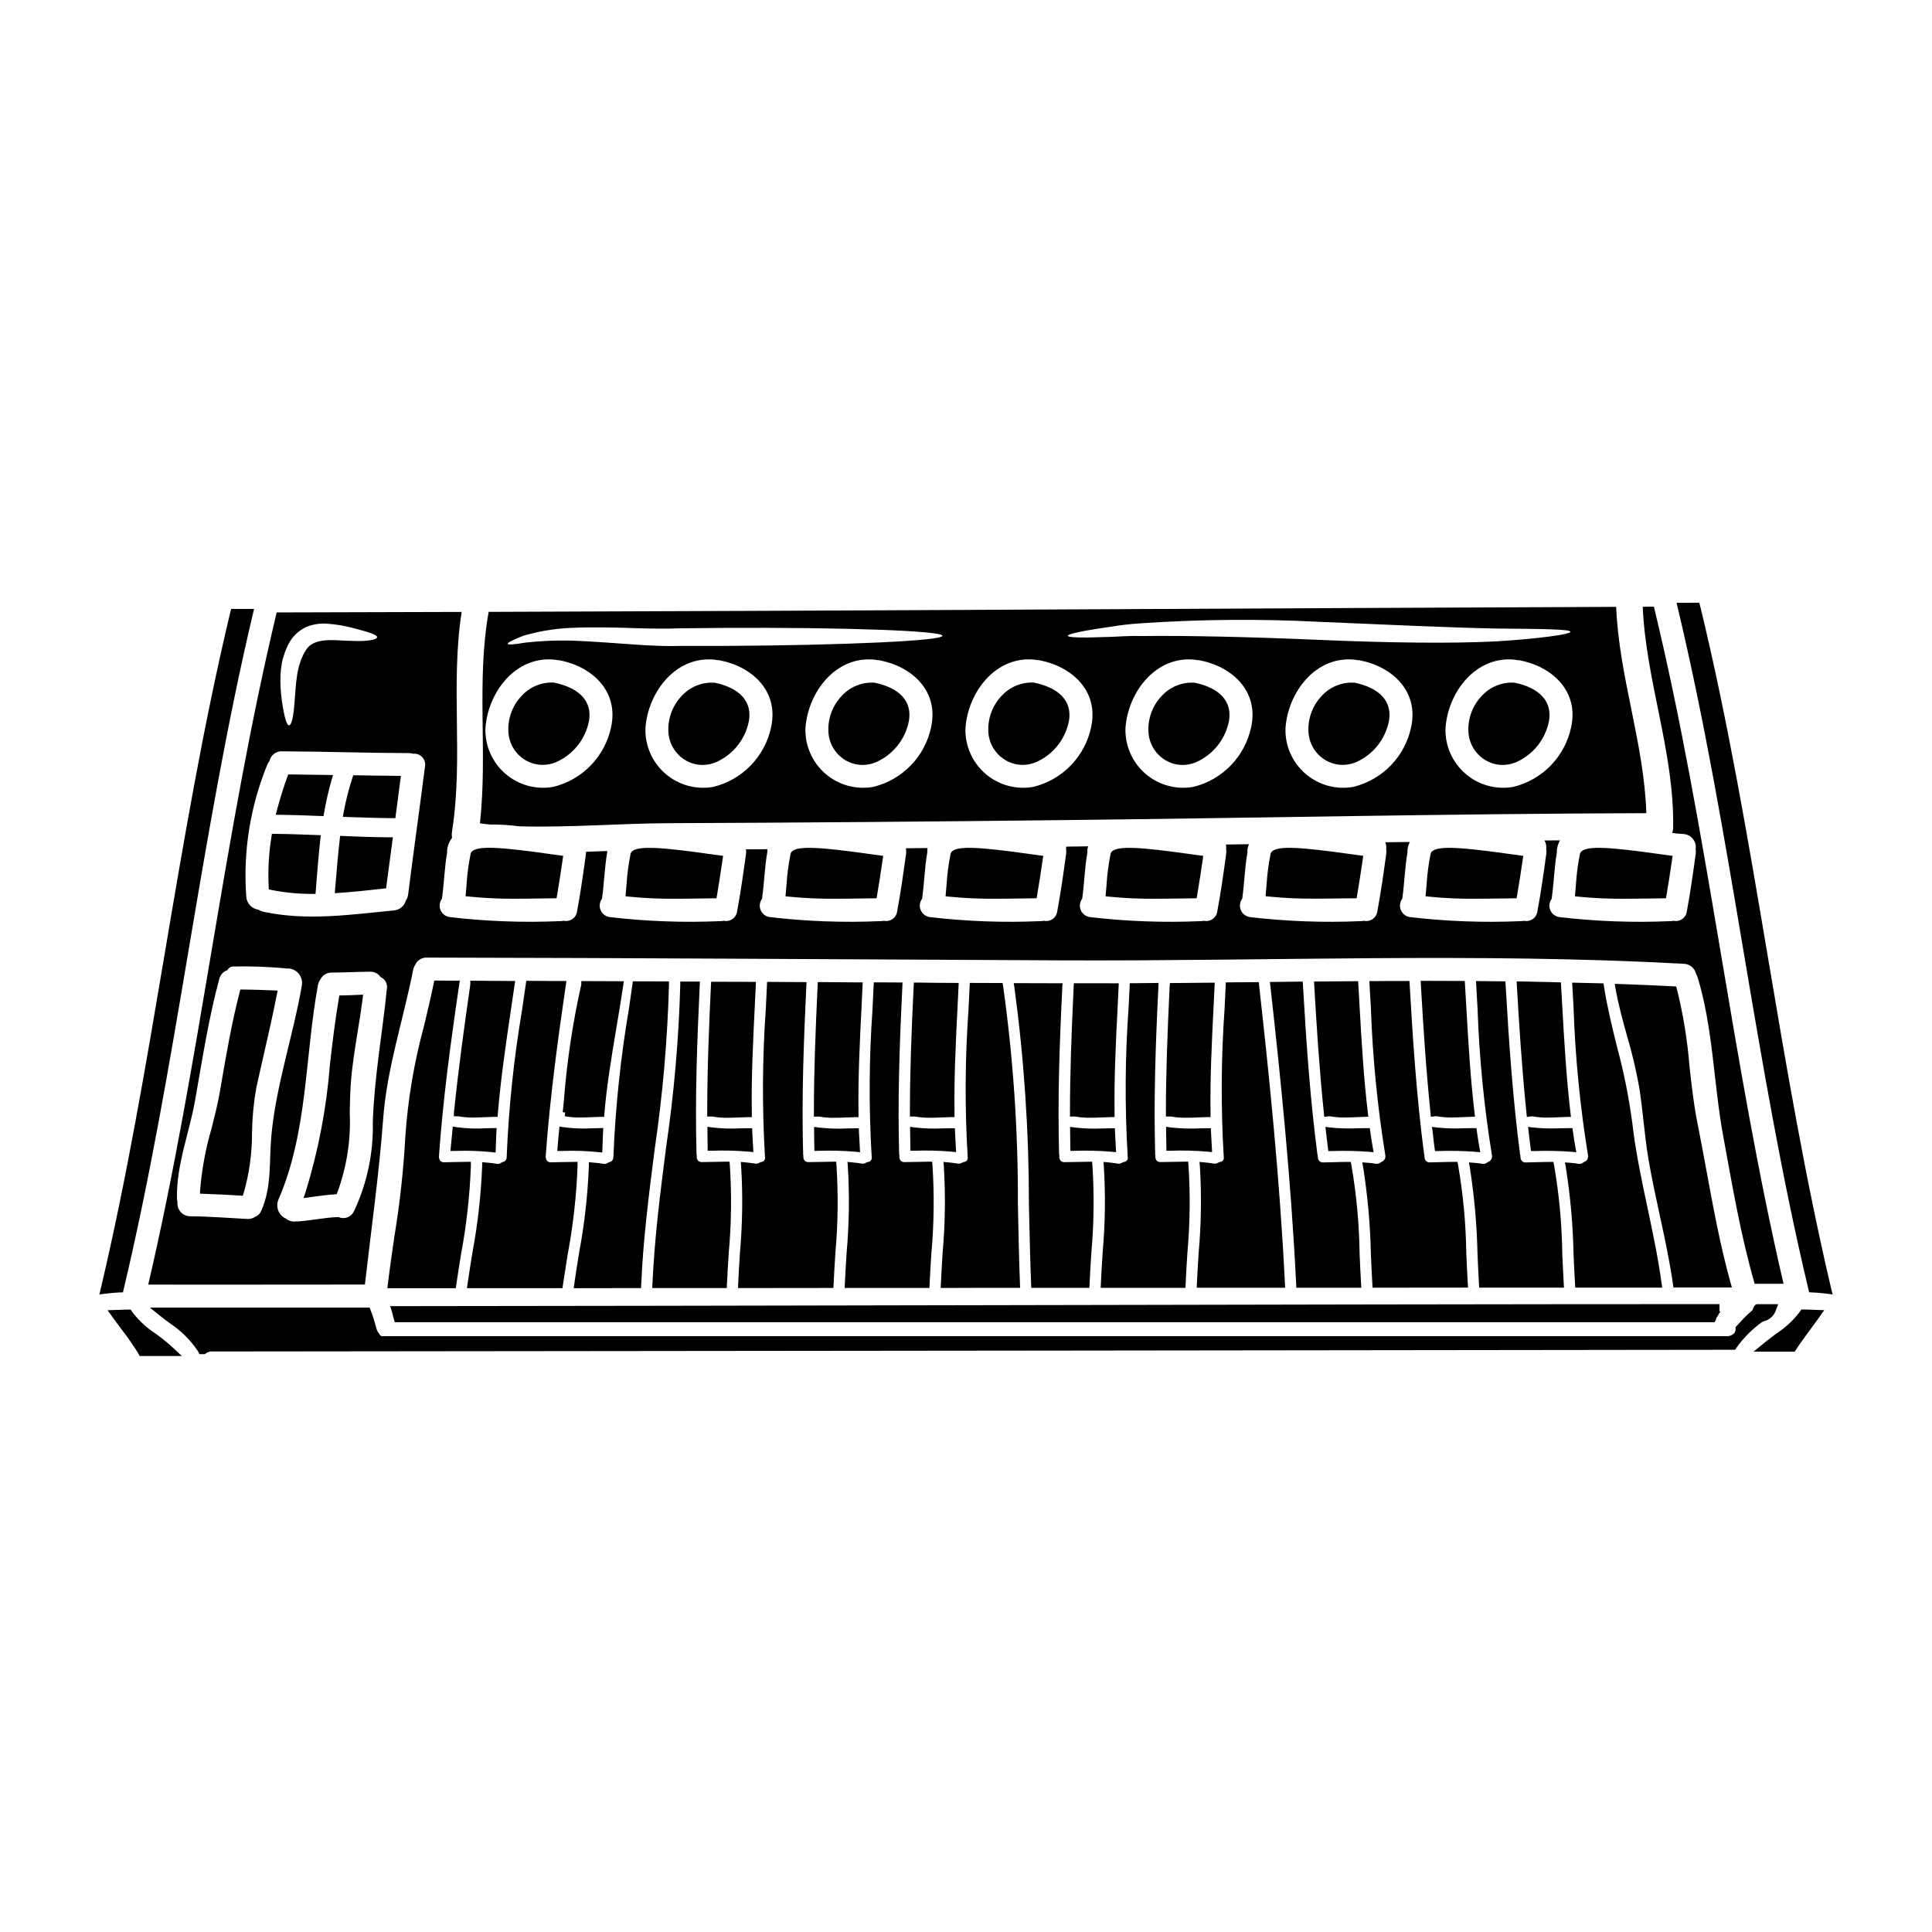 <?xml version="1.0" encoding="UTF-8"?>
<!-- Uploaded to: SVG Repo, www.svgrepo.com, Generator: SVG Repo Mixer Tools -->
<svg fill="#000000" width="800px" height="800px" version="1.1" viewBox="144 144 512 512" xmlns="http://www.w3.org/2000/svg">
 <g>
  <path d="m199.77 484.45c13.645 0 27.289-0.012 40.934-0.031 1.668-14.641 3.731-29.086 4.832-43.816 0.992-13.539 5.344-26.289 7.945-39.551l0.004 0.004c0.094-0.496 0.285-0.965 0.562-1.387 0.543-1.203 1.766-1.953 3.082-1.895 55.973 0.086 111.98 0.48 167.95 0.734 54.84 0.25 110.39-2.094 165.15 0.906 1.57 0.047 2.906 1.152 3.25 2.688 0.164 0.266 0.297 0.547 0.395 0.844 4.125 13.543 4.238 28.188 6.781 42.062 2.406 13.062 4.609 26.207 8.285 38.984 0.027 0.082 0.027 0.141 0.055 0.223h7.66c-13.777-59.195-20.043-120.2-34.316-179.28v0.008c0.004-0.062-0.008-0.121-0.027-0.176-0.988 0-1.969 0-2.969 0.031 0.848 19.785 8.395 38.617 8.059 58.57l-0.004 0.004c0 0.465-0.098 0.93-0.281 1.355 0.953 0.152 1.918 0.246 2.883 0.285 1.008 0.027 1.953 0.488 2.594 1.262 0.645 0.773 0.926 1.785 0.77 2.781 0.07 0.383 0.078 0.77 0.027 1.156-0.703 5.117-1.414 10.234-2.363 15.297-0.098 0.82-0.539 1.559-1.215 2.039-0.676 0.477-1.52 0.648-2.324 0.473-0.273 0.059-0.547 0.09-0.824 0.09-9.832 0.434-19.684 0.074-29.457-1.074-1.074-0.164-1.98-0.879-2.383-1.887-0.406-1.004-0.246-2.148 0.414-3.008v-0.168c0.562-4.016 0.648-8.086 1.355-12.098v-0.004c-0.039-0.359-0.02-0.719 0.059-1.074 0.137-0.734 0.395-1.438 0.762-2.09-1.359 0.027-2.715 0.027-4.102 0.027 0.391 0.707 0.547 1.52 0.453 2.32 0.07 0.383 0.078 0.77 0.027 1.156-0.703 5.117-1.414 10.234-2.363 15.297h0.004c-0.102 0.816-0.543 1.559-1.219 2.035-0.672 0.48-1.516 0.652-2.324 0.477-0.27 0.059-0.543 0.09-0.82 0.09-9.832 0.434-19.684 0.074-29.457-1.074-1.07-0.164-1.977-0.879-2.383-1.887-0.406-1.004-0.246-2.148 0.414-3.008v-0.168c0.562-4.016 0.648-8.086 1.355-12.098v-0.004c-0.035-0.359-0.016-0.719 0.059-1.074 0.105-0.578 0.297-1.141 0.562-1.668l-6.504 0.086h0.004c0.23 0.586 0.309 1.215 0.227 1.84 0.066 0.383 0.074 0.77 0.027 1.156-0.703 5.117-1.414 10.234-2.363 15.297h0.004c-0.102 0.816-0.547 1.559-1.219 2.035-0.672 0.48-1.516 0.652-2.324 0.477-0.27 0.059-0.543 0.09-0.82 0.09-9.832 0.434-19.684 0.074-29.457-1.074-1.07-0.164-1.977-0.883-2.379-1.887-0.406-1.004-0.25-2.148 0.41-3.008v-0.168c0.566-4.016 0.648-8.086 1.359-12.098v-0.004c-0.035-0.359-0.016-0.719 0.055-1.074 0.082-0.371 0.207-0.73 0.371-1.074l-6.137 0.086c0.09 0.41 0.109 0.828 0.059 1.246 0.066 0.383 0.074 0.77 0.027 1.156-0.707 5.117-1.414 10.234-2.363 15.297h0.004c-0.105 0.816-0.547 1.555-1.219 2.035-0.676 0.477-1.52 0.652-2.324 0.477-0.27 0.059-0.543 0.09-0.82 0.09-9.832 0.434-19.684 0.074-29.457-1.074-1.07-0.164-1.98-0.879-2.383-1.887-0.406-1.004-0.246-2.148 0.414-3.008v-0.168c0.566-4.016 0.648-8.086 1.359-12.098v-0.004c-0.035-0.359-0.02-0.719 0.055-1.074 0.039-0.172 0.098-0.344 0.168-0.508l-5.852 0.082c0.004 0.23-0.004 0.457-0.027 0.684 0.07 0.383 0.078 0.77 0.027 1.156-0.703 5.117-1.414 10.234-2.363 15.297-0.098 0.82-0.539 1.559-1.215 2.039-0.672 0.477-1.52 0.648-2.324 0.473-0.273 0.059-0.547 0.09-0.824 0.09-9.832 0.434-19.684 0.074-29.457-1.074-1.074-0.164-1.98-0.879-2.383-1.887-0.406-1.004-0.246-2.148 0.414-3.008v-0.168c0.562-4.016 0.648-8.086 1.355-12.098v-0.004c-0.039-0.359-0.016-0.719 0.059-1.074v-0.055c-1.895 0-3.789 0.027-5.684 0.055 0.004 0.086-0.004 0.172-0.027 0.258 0.066 0.383 0.074 0.77 0.027 1.156-0.703 5.117-1.414 10.234-2.363 15.297-0.102 0.816-0.543 1.559-1.215 2.035-0.676 0.48-1.52 0.652-2.328 0.477-0.266 0.059-0.543 0.09-0.816 0.09-9.832 0.434-19.684 0.074-29.457-1.074-1.07-0.164-1.977-0.883-2.383-1.887-0.402-1.004-0.246-2.148 0.414-3.008v-0.168c0.566-4.016 0.652-8.086 1.359-12.098 0-0.254 0-0.535 0.027-0.82-1.895 0.027-3.785 0.027-5.68 0.027 0.062 0.371 0.074 0.754 0.027 1.129-0.707 5.117-1.414 10.234-2.363 15.297-0.102 0.816-0.543 1.555-1.219 2.035-0.672 0.477-1.516 0.652-2.324 0.477-0.27 0.059-0.543 0.09-0.816 0.09-9.832 0.434-19.684 0.074-29.457-1.074-1.07-0.164-1.977-0.883-2.383-1.887-0.402-1.004-0.246-2.148 0.414-3.008v-0.168c0.566-4.016 0.648-8.086 1.359-12.098 0-0.113-0.027-0.223-0.027-0.34-1.84 0.055-3.703 0.141-5.57 0.195 0.004 0.16-0.004 0.32-0.027 0.48-0.707 5.117-1.418 10.234-2.363 15.297-0.102 0.82-0.543 1.559-1.215 2.039-0.676 0.477-1.52 0.648-2.328 0.473-0.27 0.059-0.547 0.09-0.82 0.09-9.832 0.434-19.684 0.074-29.453-1.074-1.074-0.164-1.98-0.879-2.387-1.887-0.402-1.004-0.246-2.148 0.418-3.008v-0.168c0.562-4.016 0.648-8.086 1.355-12.098l-0.004-0.004c-0.035-0.359-0.016-0.719 0.062-1.074 0.188-1.004 0.613-1.949 1.242-2.754-0.105-0.617-0.098-1.25 0.02-1.867 3-19.285-0.48-38.727 2.519-58.004-16.344 0.055-32.684 0.102-49.02 0.137-14.051 58.746-20.324 119.33-34.039 178.13zm43.027-43.125c0.203 8.176-1.512 16.289-5 23.684-0.711 1.543-2.527 2.223-4.074 1.527-3.938 0.086-7.773 1.102-11.703 1.18v0.004c-0.812 0.023-1.609-0.246-2.234-0.766-1.926-0.852-2.816-3.086-2.008-5.031 7.805-17.926 6.988-37.938 10.488-56.879 0.09-0.52 0.305-1.016 0.621-1.438 0.551-1.168 1.738-1.898 3.027-1.867 3.391 0 6.754-0.199 10.121-0.227 1.117-0.055 2.18 0.48 2.797 1.41 1.207 0.504 1.91 1.766 1.699 3.055-1.191 11.926-3.34 23.371-3.734 35.348zm-24.199-120.92c0.074-0.809 0.254-1.602 0.539-2.363l0.371-1.215 0.422-1.016h-0.004c0.355-0.844 0.789-1.648 1.305-2.406 1.129-1.578 2.703-2.789 4.519-3.477 1.57-0.543 3.234-0.766 4.891-0.648 2.418 0.172 4.816 0.578 7.156 1.211 3.812 1.02 6.133 1.668 6.133 2.363 0 0.691-2.602 1.18-6.617 0.988-3.84 0-9.922-1.242-12.184 2.363v-0.004c-0.328 0.473-0.613 0.977-0.852 1.5l-0.453 1.016-0.281 0.824h0.004c-0.211 0.559-0.375 1.137-0.48 1.723-0.156 0.586-0.27 1.18-0.344 1.781-0.395 2.406-0.453 4.723-0.648 6.691-0.25 3.961-0.789 6.477-1.469 6.477-0.68 0-1.305-2.406-1.898-6.359l0.004-0.004c-0.355-2.394-0.477-4.82-0.367-7.238 0.043-0.742 0.129-1.477 0.254-2.207zm-3.758 26.234v-0.004c0.152-0.363 0.352-0.703 0.59-1.016 0.352-1.512 1.727-2.566 3.281-2.516 11.254 0.055 22.477 0.449 33.699 0.48 0.363 0.008 0.727 0.066 1.074 0.172 0.902-0.102 1.797 0.23 2.414 0.891 0.621 0.664 0.895 1.578 0.734 2.469-1.441 11.309-3.055 22.617-4.469 33.926-0.066 0.566-0.27 1.105-0.594 1.574-0.391 1.473-1.672 2.539-3.191 2.656-11.562 1.133-23.125 2.828-34.637 0.344-0.453-0.102-0.887-0.281-1.273-0.539-1.711-0.238-3.031-1.617-3.195-3.336-0.891-11.973 1.012-23.992 5.566-35.105zm-12.719 56.789c0.254-1.098 1.07-1.977 2.144-2.316 0.277-0.582 0.855-0.961 1.5-0.988 4.598-0.086 9.195 0.074 13.773 0.48 0.09 0.004 0.176 0.023 0.258 0.059 1.188-0.125 2.363 0.305 3.188 1.168s1.203 2.059 1.023 3.238c-2.316 13.512-6.984 26.828-8.145 40.508-0.535 6.644 0.141 13.031-2.598 19.223v0.004c-0.297 0.758-0.887 1.359-1.641 1.668-0.629 0.414-1.371 0.609-2.121 0.562-5.004-0.25-10.031-0.676-15.066-0.703-0.977 0-1.906-0.414-2.555-1.145-0.652-0.73-0.957-1.703-0.84-2.672-0.09-0.293-0.141-0.598-0.141-0.906-0.195-8.93 3.281-17.32 4.805-26.031 1.918-10.781 3.527-21.543 6.414-32.148z"/>
  <path d="m207.59 460.84 0.734 0.047 0.25-0.695h0.004c1.496-5.238 2.242-10.66 2.207-16.109 0.062-3.949 0.441-7.887 1.137-11.777 0.672-3.106 1.383-6.203 2.09-9.301 1.148-5.023 2.34-10.234 3.34-15.371l0.215-1.113-1.133-0.059c-2.723-0.137-5.793-0.195-7.949-0.227h-0.789l-0.191 0.75c-2.094 8.066-3.453 15.941-4.887 24.281l-0.418 2.43c-0.547 3.102-1.375 6.34-2.172 9.473-1.543 5.277-2.543 10.699-2.988 16.176l-0.039 0.992 0.992 0.035c3.234 0.105 6.414 0.273 9.598 0.469z"/>
  <path d="m228.87 360.25 0.867 0.035 0.145-0.855c0.508-2.969 1.18-5.906 2.012-8.801l0.355-1.23-1.281-0.023c-3.309-0.059-6.594-0.109-9.902-0.141h-0.695l-0.234 0.656c-1.055 2.898-1.969 5.867-2.754 8.824l-0.316 1.211h1.25c3.535 0.055 7.031 0.168 10.555 0.324z"/>
  <path d="m215.99 379.86c3.527 0.691 7.113 1.039 10.707 1.039h0.918l0.219-2.785c0.309-3.852 0.625-7.836 1.062-11.723l0.117-1.051-1.055-0.043c-3.394-0.129-7.238-0.281-11.055-0.312h-0.848l-0.133 0.84v-0.004c-0.695 4.34-0.934 8.738-0.715 13.125l0.039 0.758z"/>
  <path d="m245.53 379.5 0.789-0.078 0.254-1.969c0.457-3.481 0.918-6.981 1.398-10.449l0.152-1.109h-1.117c-4.203-0.031-8.402-0.191-11.953-0.344l-0.914-0.035-0.105 0.906c-0.441 3.781-0.758 7.637-1.07 11.371l-0.246 2.914 1.148-0.086c3.762-0.258 7.512-0.664 11.664-1.121z"/>
  <path d="m234.75 407.79h-0.812l-0.141 0.789c-1.008 5.844-1.695 11.809-2.363 17.555v-0.004c-0.898 11.488-3.07 22.84-6.473 33.852l-0.527 1.508 2.996-0.395c1.691-0.227 3.445-0.465 5.168-0.574l0.598-0.035 0.238-0.547c2.469-6.734 3.574-13.895 3.246-21.059 0.047-2.363 0.094-4.832 0.25-7.231 0.32-4.824 1.105-9.676 1.871-14.359 0.461-2.832 0.922-5.676 1.289-8.535l0.148-1.152-1.16 0.039c-1.457 0.09-2.891 0.121-4.328 0.148z"/>
  <path d="m247.9 360.82h0.875l1.465-11.215h-1.109c-3.617-0.027-7.203-0.086-10.789-0.145h-0.719l-0.23 0.684h-0.004c-0.988 3.012-1.762 6.09-2.324 9.211l-0.203 1.117 1.137 0.043c3.902 0.117 7.934 0.277 11.902 0.305z"/>
  <path d="m387.12 404.39h-0.949l-0.043 0.945c-0.598 12.469-0.992 22.949-0.992 33.574v0.984h1.34-0.004c1.348 0.234 2.715 0.344 4.082 0.324 1.035 0 2.066-0.047 3.086-0.086 0.789-0.035 1.574-0.07 2.336-0.082h0.98v-0.984c-0.141-9.238 0.324-18.695 0.789-27.836l0.32-6.738-5.641-0.035c-1.773-0.031-3.543-0.055-5.305-0.066z"/>
  <path d="m280.56 382.17c2.242 0 4.477-0.035 6.691-0.066l4.25-0.055 0.137-0.812c0.535-3.148 1.02-6.297 1.473-9.445l0.141-0.98-3.016-0.418c-13.215-1.859-19.77-2.43-21.297-0.617l-0.207 0.395h0.004c-0.566 2.777-0.934 5.59-1.102 8.418l-0.25 2.91 0.961 0.102c4.059 0.406 8.137 0.598 12.215 0.57z"/>
  <path d="m371.93 449.34-0.086-1.441c-0.078-1.316-0.156-2.629-0.207-3.938l-0.039-0.953h-0.953c-0.742 0-1.48 0.023-2.219 0.039v0.004c-2.523 0.121-5.047 0.039-7.555-0.258l-1.125-0.164v1.137c0 1.312 0.023 2.598 0.051 3.902l0.023 1.316h0.98v-0.004c3.324-0.121 6.652-0.039 9.969 0.246z"/>
  <path d="m329.48 404.12h-5.203v0.977-0.004c-0.406 14.441-1.668 28.84-3.777 43.129-1.508 11.781-3.066 23.961-3.598 36.105l-0.043 1.027h19.75l0.039-0.941c0.121-2.785 0.301-5.59 0.477-8.395 0.699-7.738 0.797-15.52 0.289-23.273l-0.082-0.895h-0.898c-1.086 0-2.172 0.027-3.254 0.059-1.082 0.031-2.113 0.051-3.18 0.051-0.367 0.016-0.727-0.113-1-0.367-0.285-0.352-0.41-0.809-0.348-1.258v-0.16l-0.062-0.195c-0.434-15.434 0.18-30.613 0.848-44.844z"/>
  <path d="m397.38 449.31-0.07-1.18c-0.082-1.398-0.164-2.785-0.219-4.184l-0.039-0.953h-0.953c-0.742 0-1.484 0.023-2.219 0.039h-0.004c-2.519 0.121-5.047 0.039-7.555-0.258l-1.125-0.164v1.137c0 1.395 0.027 2.754 0.055 4.234l0.023 0.98h0.98c3.324-0.129 6.652-0.047 9.965 0.246z"/>
  <path d="m345.71 451.93-0.418 0.172c-0.352 0.254-0.793 0.344-1.219 0.254-0.871-0.145-1.711-0.234-2.582-0.324l-1.18-0.113 0.102 1.18c0.465 7.602 0.359 15.223-0.312 22.809-0.18 2.812-0.359 5.621-0.48 8.414l-0.043 1.027h1.027l24.266-0.027 0.039-0.941c0.121-2.754 0.301-5.566 0.48-8.363 0.691-7.734 0.785-15.512 0.277-23.262l-0.082-0.895h-0.898c-1.086 0-2.172 0.027-3.254 0.059-1.082 0.031-2.113 0.051-3.176 0.051-0.371 0.016-0.73-0.113-1-0.363-0.289-0.355-0.418-0.812-0.355-1.262v-0.16l-0.059-0.195c-0.434-15.352 0.176-30.508 0.844-44.703l0.051-1.02h-1.02c-1.512 0-3.019-0.023-4.531-0.027l-4.898-0.035-0.336 7.055v-0.004c-0.93 13.121-1.004 26.285-0.215 39.414 0.055 0.309-0.027 0.625-0.223 0.867-0.199 0.242-0.492 0.387-0.805 0.395z"/>
  <path d="m399.42 451.93-0.422 0.172h0.004c-0.355 0.242-0.793 0.336-1.215 0.254-0.871-0.145-1.711-0.234-2.582-0.324l-1.18-0.113 0.102 1.18c0.465 7.594 0.359 15.207-0.312 22.785-0.176 2.809-0.355 5.617-0.477 8.41l-0.047 1.031h1.035c6.328-0.031 12.66-0.043 18.992-0.031h1.023l-0.039-1.023c-0.277-7.047-0.395-14.223-0.547-21.16h-0.004c0.078-19.328-1.227-38.637-3.91-57.777l-0.133-0.824-8.703-0.027-0.34 7.086c-0.926 13.012-0.996 26.07-0.215 39.094 0.062 0.309-0.02 0.629-0.219 0.875-0.199 0.246-0.496 0.391-0.812 0.395z"/>
  <path d="m373.98 451.93-0.418 0.172c-0.352 0.254-0.793 0.344-1.215 0.254-0.871-0.145-1.711-0.234-2.582-0.324l-1.18-0.113 0.102 1.18c0.461 7.609 0.355 15.238-0.316 22.832-0.18 2.797-0.355 5.586-0.48 8.359l-0.043 1.027h22.465l0.039-0.941c0.121-2.781 0.301-5.578 0.48-8.379h0.004c0.691-7.731 0.785-15.504 0.277-23.246l-0.082-0.895h-0.898c-1.086 0-2.172 0.027-3.25 0.059s-2.117 0.051-3.18 0.051c-0.371 0.02-0.73-0.113-1.004-0.363-0.285-0.355-0.41-0.812-0.348-1.262v-0.152l-0.062-0.207c-0.395-14.363 0.047-28.211 0.848-44.586l0.051-1.031h-1.031c-1.891 0-3.75 0-5.641-0.027h-0.953l-0.34 7.121h0.004c-0.926 13.051-1 26.148-0.215 39.211 0.059 0.309-0.023 0.625-0.223 0.867-0.199 0.246-0.492 0.391-0.809 0.395z"/>
  <path d="m562.72 370.2c-0.562 2.766-0.926 5.562-1.098 8.379l-0.254 2.949 0.961 0.102c4.062 0.402 8.148 0.582 12.234 0.547 2.242 0 4.473-0.035 6.691-0.066l4.246-0.055 0.141-0.812c0.535-3.148 1.02-6.297 1.473-9.445l0.141-0.98-3.016-0.414c-13.215-1.859-19.77-2.422-21.297-0.621z"/>
  <path d="m502.99 324.92h-0.137c-3.144-0.184-6.215 1.023-8.391 3.301-2.574 2.59-3.922 6.16-3.703 9.809 0.176 2.992 1.789 5.719 4.332 7.312 1.414 0.887 3.051 1.355 4.723 1.359 1.184 0 2.356-0.23 3.453-0.68 4.59-1.98 7.898-6.109 8.832-11.02 0.863-5.066-2.391-8.668-9.109-10.082z"/>
  <path d="m545.39 324.92h-0.137c-3.152-0.184-6.223 1.027-8.395 3.316-2.578 2.594-3.926 6.16-3.707 9.809 0.184 2.996 1.805 5.719 4.352 7.312 1.414 0.887 3.051 1.359 4.723 1.359 1.184 0.004 2.356-0.23 3.453-0.68 4.59-1.977 7.898-6.109 8.832-11.02 0.844-5.082-2.402-8.684-9.121-10.098z"/>
  <path d="m410.29 345.34c1.414 0.891 3.051 1.363 4.723 1.363 1.184 0 2.359-0.23 3.453-0.684 4.59-1.98 7.898-6.109 8.828-11.02 0.832-5.094-2.414-8.66-9.273-10.105h0.004c-3.148-0.176-6.219 1.035-8.398 3.316-2.574 2.59-3.922 6.16-3.703 9.809 0.18 3.004 1.809 5.734 4.367 7.32z"/>
  <path d="m460.59 324.92h-0.137c-3.152-0.176-6.223 1.035-8.402 3.316-2.574 2.59-3.922 6.16-3.699 9.809 0.176 2.992 1.789 5.715 4.332 7.309 1.414 0.891 3.051 1.363 4.723 1.363 1.184 0.004 2.356-0.227 3.449-0.68 4.594-1.98 7.902-6.109 8.84-11.02 0.855-5.082-2.387-8.684-9.105-10.098z"/>
  <path d="m283.07 345.34c1.422 0.887 3.066 1.359 4.742 1.359 1.188 0 2.359-0.23 3.457-0.68 4.59-1.98 7.898-6.109 8.832-11.02 0.828-5.094-2.422-8.66-9.273-10.105-3.148-0.18-6.219 1.031-8.398 3.316-2.578 2.59-3.926 6.16-3.703 9.809 0.18 3 1.797 5.727 4.344 7.32z"/>
  <path d="m629.32 485.66c-6.883-29.199-11.973-59.359-16.895-88.527-5.141-30.453-10.453-61.945-17.805-92.309l-0.297-1.098-6.023 0.027 0.293 1.211c7.117 29.84 12.32 60.676 17.355 90.5 5.023 29.742 10.211 60.488 17.32 90.281l0.172 0.727 0.742 0.031c1.48 0.055 2.957 0.219 4.078 0.359l1.402 0.172z"/>
  <path d="m375.78 324.92h-0.141c-3.148-0.184-6.219 1.031-8.395 3.316-2.574 2.59-3.922 6.16-3.703 9.809 0.176 2.992 1.789 5.715 4.328 7.312 1.418 0.887 3.055 1.355 4.727 1.359 1.184 0 2.356-0.23 3.449-0.68 4.594-1.977 7.902-6.109 8.832-11.02 0.863-5.082-2.379-8.684-9.098-10.098z"/>
  <path d="m333.38 324.92h-0.141c-3.148-0.18-6.219 1.031-8.398 3.316-2.574 2.594-3.922 6.16-3.703 9.809 0.18 2.992 1.789 5.715 4.328 7.312 1.418 0.887 3.055 1.355 4.723 1.359 1.188 0.004 2.359-0.227 3.453-0.68 4.594-1.977 7.902-6.106 8.836-11.02 0.848-5.082-2.379-8.684-9.098-10.098z"/>
  <path d="m438.54 369.78-0.203 0.418c-0.562 2.769-0.93 5.574-1.098 8.395l-0.254 2.934 0.961 0.102h-0.004c4.066 0.402 8.152 0.582 12.238 0.547 2.238 0 4.473-0.035 6.691-0.066l4.25-0.055 0.137-0.812c0.535-3.148 1.02-6.297 1.477-9.445l0.137-0.98-3.047-0.414c-13.195-1.855-19.75-2.418-21.285-0.621z"/>
  <path d="m396.14 369.78-0.207 0.418c-0.562 2.766-0.926 5.562-1.094 8.379l-0.254 2.949 0.961 0.102h-0.004c4.066 0.402 8.148 0.582 12.234 0.547 2.242 0 4.473-0.035 6.691-0.066l4.246-0.055 0.141-0.812c0.535-3.148 1.02-6.297 1.473-9.445l0.141-0.98-3.016-0.414c-13.227-1.855-19.781-2.418-21.312-0.621z"/>
  <path d="m273.83 362.5c2.59-0.02 5.18 0.141 7.746 0.48 12.723 0.367 27.309-0.762 39.07-0.824 35.023-0.141 70.039-0.414 105.05-0.82 51.508-0.566 103.07-1.695 154.6-1.84-0.594-18.5-7.238-36.156-7.996-54.672-99.625 0.395-199.21 1.016-298.8 1.328-3.309 18.547-0.227 37.391-2.316 56.031 0.871 0.145 1.75 0.23 2.652 0.316zm74.516-25.785h0.004c-0.801 3.805-2.66 7.305-5.359 10.098-2.699 2.797-6.133 4.773-9.906 5.707-4.543 0.828-9.219-0.441-12.723-3.457-3.504-3.012-5.457-7.445-5.316-12.062 0.652-9.613 8.117-19.422 18.633-18.148l0.312 0.086c0.207-0.008 0.414 0.004 0.621 0.027 8.789 1.668 15.832 8.254 13.738 17.75zm42.402 0h0.004c-0.801 3.805-2.656 7.305-5.356 10.102-2.703 2.793-6.137 4.769-9.91 5.703-4.543 0.828-9.219-0.441-12.723-3.457-3.5-3.012-5.453-7.445-5.312-12.062 0.648-9.613 8.113-19.422 18.629-18.148 0.113 0.027 0.223 0.059 0.312 0.086 0.207-0.008 0.414 0.004 0.621 0.027 8.812 1.668 15.832 8.254 13.738 17.75zm84.809 0h0.004c-0.801 3.805-2.656 7.305-5.359 10.098-2.699 2.797-6.133 4.773-9.906 5.707-4.543 0.828-9.219-0.441-12.723-3.457-3.5-3.012-5.453-7.445-5.316-12.062 0.652-9.613 8.117-19.422 18.629-18.148 0.113 0.027 0.227 0.059 0.312 0.086 0.211-0.008 0.418 0.004 0.625 0.027 8.789 1.668 15.832 8.254 13.746 17.75zm42.402 0h0.004c-0.801 3.805-2.656 7.305-5.356 10.102-2.699 2.793-6.137 4.769-9.91 5.703-4.543 0.828-9.219-0.441-12.719-3.457-3.504-3.012-5.457-7.445-5.312-12.062 0.648-9.613 8.113-19.422 18.629-18.148 0.113 0.027 0.223 0.059 0.312 0.086h-0.004c0.207-0.008 0.418 0.004 0.621 0.027 8.789 1.668 15.82 8.254 13.738 17.75zm42.406 0h0.004c-0.801 3.805-2.66 7.305-5.359 10.102-2.699 2.793-6.133 4.769-9.906 5.703-4.547 0.828-9.223-0.441-12.723-3.457-3.504-3.012-5.457-7.445-5.312-12.062 0.648-9.613 8.113-19.422 18.629-18.148 0.113 0.027 0.227 0.059 0.312 0.086h-0.004c0.207-0.008 0.418 0.004 0.621 0.027 8.793 1.668 15.832 8.254 13.742 17.75zm-128.28-25.641c1.668-0.285 3.731-0.621 6.106-0.961v0.004c2.684-0.449 5.391-0.758 8.109-0.934 15.766-1.074 31.578-1.203 47.355-0.395 18.402 0.789 34.969 1.555 46.984 1.781 12.012 0.113 19.477 0.141 19.562 0.875 0 0.594-7.406 1.754-19.508 2.519-12.098 0.621-28.863 0.395-47.23-0.395-18.371-0.789-34.969-1.156-46.898-1.016-2.996-0.086-5.738 0.137-8.141 0.223-2.402 0.086-4.441 0.141-6.137 0.168-3.394 0.027-5.285-0.113-5.312-0.453-0.027-0.332 1.828-0.82 5.109-1.418zm-32.227 25.922c0.648-9.613 8.113-19.422 18.629-18.148 0.113 0.027 0.227 0.059 0.312 0.086l-0.004 0.004c0.207-0.008 0.414 0.004 0.621 0.027 8.793 1.668 15.832 8.266 13.742 17.75-0.801 3.805-2.656 7.305-5.359 10.102-2.699 2.793-6.137 4.769-9.91 5.703-4.543 0.828-9.219-0.441-12.723-3.457-3.5-3.012-5.453-7.445-5.312-12.062zm-117.18-24.508c4.062-1.195 8.258-1.895 12.492-2.09 5.285-0.254 11.617-0.141 18.461 0.109 3.453 0.086 7.016 0.141 10.66 0 3.758-0.027 7.691-0.055 11.676-0.109 31.883-0.168 57.758 0.762 57.785 2.09 0.027 1.328-25.84 2.516-57.699 2.688h-11.598c-3.871 0.109-7.551-0.059-11.02-0.285-6.926-0.48-13.059-0.961-18.203-1.133v0.004c-4.023-0.09-8.047 0.094-12.043 0.539-2.914 0.508-4.551 0.621-4.637 0.312-0.09-0.312 1.391-1.051 4.125-2.125zm-10.035 24.508c0.648-9.613 8.113-19.422 18.629-18.148 0.113 0.027 0.227 0.059 0.312 0.086l-0.004 0.004c0.207-0.008 0.414 0.004 0.621 0.027 8.793 1.668 15.832 8.266 13.742 17.75-0.801 3.805-2.66 7.305-5.359 10.102-2.703 2.793-6.137 4.769-9.91 5.703-4.543 0.828-9.219-0.441-12.723-3.457-3.5-3.012-5.453-7.445-5.312-12.062z"/>
  <path d="m353.73 369.78-0.207 0.418c-0.562 2.766-0.926 5.562-1.094 8.379l-0.262 2.949 0.965 0.102c4.066 0.402 8.148 0.582 12.234 0.547 2.238 0 4.473-0.035 6.691-0.066l4.246-0.055 0.137-0.812c0.539-3.148 1.02-6.297 1.477-9.445l0.137-0.98-3.016-0.414c-13.223-1.855-19.781-2.418-21.309-0.621z"/>
  <path d="m311.33 369.78-0.207 0.418c-0.562 2.766-0.926 5.562-1.098 8.379l-0.254 2.949 0.961 0.102c4.066 0.402 8.152 0.582 12.238 0.547 2.238 0 4.473-0.035 6.691-0.066l4.215-0.055 0.137-0.812c0.535-3.148 1.02-6.297 1.477-9.445l0.137-0.98-3.016-0.418c-13.191-1.852-19.754-2.414-21.281-0.617z"/>
  <path d="m480.95 369.78-0.207 0.395c-0.562 2.766-0.93 5.566-1.098 8.383l-0.254 2.945 0.965 0.102h-0.004c4.066 0.402 8.148 0.582 12.234 0.547 2.238 0 4.473-0.035 6.691-0.066l4.242-0.035 0.141-0.812c0.535-3.148 1.016-6.297 1.473-9.445l0.141-0.98-3.023-0.422c-13.223-1.844-19.777-2.414-21.301-0.609z"/>
  <path d="m361.67 404.26h-0.949l-0.043 0.949c-0.594 12.547-0.988 23.086-0.988 33.711v0.984h1.344c1.348 0.234 2.711 0.344 4.078 0.324 1.035 0 2.066-0.047 3.082-0.086 0.789-0.035 1.574-0.07 2.336-0.082h0.984v-0.984c-0.141-9.258 0.324-18.754 0.789-27.945l0.324-6.785h-1.031c-3.316-0.016-6.566-0.059-9.926-0.086z"/>
  <path d="m523.35 369.78-0.207 0.418c-0.559 2.766-0.926 5.562-1.094 8.379l-0.262 2.949 0.965 0.102c4.066 0.402 8.148 0.582 12.234 0.547 2.242 0 4.477-0.035 6.691-0.066l4.246-0.055 0.137-0.812c0.539-3.148 1.023-6.297 1.477-9.445l0.141-0.98-3.016-0.414c-13.223-1.855-19.781-2.418-21.312-0.621z"/>
  <path d="m332.41 405.08c-0.48 10.164-0.992 21.996-0.992 33.828v0.984h1.344l-0.004 0.004c1.348 0.234 2.715 0.344 4.078 0.324 1.039 0 2.07-0.047 3.086-0.086 0.789-0.035 1.574-0.07 2.336-0.082h0.984v-0.984c-0.16-9.184 0.301-18.586 0.746-27.684l0.344-7.18-11.863-0.031z"/>
  <path d="m465.22 449.31-0.066-1.18c-0.082-1.398-0.168-2.785-0.223-4.184l-0.039-0.953h-0.953c-0.742 0-1.48 0.023-2.219 0.039h-0.004c-2.519 0.121-5.047 0.039-7.555-0.258l-1.125-0.164v1.137c0 1.395 0.027 2.754 0.059 4.234l0.02 0.98h0.98c3.324-0.129 6.652-0.047 9.969 0.246z"/>
  <path d="m503.85 443c-2.453 0.121-4.91 0.051-7.352-0.207l-1.254-0.16 0.32 2.715c0.102 0.945 0.211 1.895 0.344 2.828l0.117 0.863h0.875l-0.004 0.004c3.281-0.117 6.566-0.055 9.84 0.191l1.289 0.117-0.227-1.27c-0.25-1.402-0.477-2.828-0.672-4.258l-0.117-0.859h-0.867c-0.77 0-1.531 0.016-2.293 0.035z"/>
  <path d="m504.32 411.04-0.395-7.019-11.691 0.098 0.059 1.035c0.602 10.594 1.332 22.043 2.547 33.824l0.102 0.996 0.992-0.121v0.004c0.152-0.023 0.309-0.035 0.461-0.039 1.336 0.238 2.688 0.352 4.043 0.332 1.066 0 2.129-0.047 3.172-0.098 0.645-0.027 1.289-0.059 1.938-0.074l1.07-0.031-0.125-1.07c-1.105-9.199-1.648-18.672-2.172-27.836z"/>
  <path d="m489.24 404.13-8.699 0.105 0.121 1.082c2.602 23.277 5.453 50.867 6.836 79.012l0.047 0.934h17.215l-0.062-1.035c-0.16-2.695-0.273-5.402-0.395-8.129h0.004c-0.109-7.84-0.84-15.66-2.184-23.387l-0.156-0.789h-0.789c-1.266 0-2.527 0.031-3.777 0.07-0.934 0.027-1.863 0.055-2.777 0.066-0.375 0.023-0.742-0.121-1-0.391-0.297-0.348-0.438-0.797-0.395-1.25v-0.043c0.008-0.137-0.023-0.273-0.094-0.395-1.863-14.309-2.883-28.293-3.836-44.871z"/>
  <path d="m532.6 411.12-0.418-7.152-11.691-0.039 0.059 1.043c0.574 10.148 1.328 22.129 2.547 33.996l0.102 0.996 0.992-0.121c0.152-0.035 0.305-0.047 0.461-0.039 1.34 0.242 2.699 0.355 4.059 0.336 1.066 0 2.129-0.047 3.172-0.098 0.648-0.027 1.289-0.059 1.938-0.074l1.074-0.031-0.129-1.07c-1.098-9.164-1.641-18.609-2.164-27.746z"/>
  <path d="m343.66 449.31-0.07-1.18c-0.082-1.398-0.168-2.789-0.219-4.188l-0.039-0.953h-0.953c-0.742 0-1.484 0.023-2.219 0.039h-0.004c-2.519 0.121-5.047 0.039-7.555-0.258l-1.125-0.164v1.137c0 1.426 0.027 2.809 0.055 4.234v0.98h0.98c3.324-0.121 6.656-0.039 9.969 0.246z"/>
  <path d="m563.84 451.91-0.25 0.152h-0.004c-0.352 0.301-0.816 0.434-1.273 0.359-0.766-0.133-1.535-0.227-2.312-0.273l-1.273-0.098 0.227 1.254c1.203 7.613 1.891 15.301 2.051 23.004 0.117 2.676 0.23 5.34 0.395 8l0.055 0.93h23.031l-0.148-1.117c-0.91-6.758-2.363-13.535-3.738-20.074-1.574-7.348-3.168-14.957-4.035-22.523l-0.004 0.004c-0.898-6.758-2.242-13.453-4.019-20.035-1.289-5.234-2.629-10.629-3.473-16.078l-0.129-0.812-8.305-0.191 0.363 6.434-0.004 0.004c0.445 13.188 1.727 26.332 3.844 39.359 0.121 0.734-0.297 1.449-0.996 1.703z"/>
  <path d="m532.11 443c-2.449 0.121-4.906 0.051-7.348-0.207l-1.254-0.16 0.316 2.688c0.105 0.953 0.211 1.91 0.348 2.863l0.121 0.859h0.871-0.004c3.281-0.117 6.566-0.055 9.84 0.191l1.289 0.117-0.227-1.27c-0.25-1.402-0.477-2.828-0.672-4.258l-0.117-0.859h-0.867c-0.77 0-1.531 0.016-2.297 0.035z"/>
  <path d="m558.01 410.57-0.355-6.231-0.906-0.023c-3.254-0.082-6.512-0.168-9.766-0.223h-1.059l0.062 1.062c0.574 10.098 1.328 22.016 2.547 33.852l0.102 0.996 0.996-0.121 0.004-0.004c0.152-0.023 0.305-0.035 0.457-0.039 1.336 0.238 2.688 0.352 4.043 0.332 1.07 0 2.129-0.047 3.176-0.098 0.645-0.027 1.285-0.059 1.934-0.074l1.074-0.031-0.129-1.07c-1.109-9.375-1.656-19.012-2.18-28.328z"/>
  <path d="m453.97 405.42c-0.594 12.434-0.992 22.887-0.992 33.488v0.984h1.344c1.344 0.234 2.711 0.344 4.078 0.324 1.039 0 2.07-0.047 3.086-0.086 0.789-0.035 1.574-0.07 2.336-0.082h0.98v-0.984c-0.137-9.254 0.324-18.711 0.789-27.859l0.324-6.789-11.863 0.105z"/>
  <path d="m611.7 494.07c1.477-0.445 2.613-1.617 3.016-3.102l0.539-1.352h-5.461c-0.734 0-0.996 0.641-1.18 1.109-0.07 0.164-0.199 0.48-0.238 0.543h-0.004c-1.145 0.949-2.211 1.992-3.191 3.109-0.324 0.352-0.641 0.695-0.957 1.027l-0.297 0.312 0.023 0.426c0.031 0.465-0.133 0.926-0.453 1.266-0.535 0.496-1.246 0.742-1.969 0.691h-356.21c-0.141 0-0.52 0-0.84-0.66l-0.137-0.207v-0.004c-0.254-0.293-0.438-0.645-0.539-1.02l-0.199-0.707v-0.004c-0.395-1.477-0.863-2.934-1.414-4.363l-0.246-0.617h-0.664-40.262-17.32l2.164 1.75c1.055 0.852 2.168 1.684 3.25 2.481 2.91 1.934 5.406 4.426 7.348 7.328l0.395 0.789h1.461l0.27-0.211-0.004-0.004c0.441-0.336 0.984-0.512 1.539-0.496h5.957c117.23-0.109 333.61-0.363 397.21-0.449h0.516l0.297-0.426v0.004c1.863-2.648 4.156-4.969 6.781-6.867 0.254-0.152 0.531-0.273 0.816-0.348z"/>
  <path d="m185.27 497.45c-2.387-1.539-4.484-3.484-6.207-5.742l-0.438-0.656h-0.789c-0.57 0-1.129 0.023-1.691 0.051l-3.633 0.121 1.609 2.246c0.734 1.027 1.496 2.035 2.246 3.043h0.004c1.516 1.945 2.922 3.965 4.223 6.059l0.414 0.789h11.199l-2.754-2.555h-0.004c-1.328-1.195-2.723-2.316-4.18-3.356z"/>
  <path d="m622.17 491.03h-0.789l-0.441 0.648c-1.738 2.273-3.856 4.231-6.258 5.789-0.941 0.695-1.883 1.391-2.777 2.121l-3.211 2.621h10.906l0.438-0.664c1.125-1.715 2.363-3.371 3.57-5.019 0.758-1.023 1.52-2.051 2.25-3.082l1.574-2.238-3.578-0.125c-0.551-0.023-1.125-0.051-1.684-0.051z"/>
  <path d="m176.58 486.48 0.172-0.727c7.059-29.688 12.23-60.328 17.23-89.957 4.965-29.395 10.098-59.789 17.059-89.215l0.289-1.211-6.086-0.004-0.18 0.754c-7.18 30.016-12.41 61.008-17.469 90.949-4.93 29.184-10.02 59.367-16.926 88.59l-0.328 1.379 1.402-0.172c1.121-0.137 2.598-0.305 4.078-0.359z"/>
  <path d="m439.78 449.34-0.086-1.441c-0.078-1.316-0.156-2.629-0.207-3.938l-0.039-0.953h-0.953c-0.742 0-1.48 0.023-2.219 0.039l-0.004 0.004c-2.519 0.121-5.047 0.039-7.555-0.258l-1.125-0.164v1.137c0 1.312 0.027 2.598 0.051 3.902l0.023 1.316h0.984v-0.004c3.324-0.121 6.652-0.039 9.965 0.246z"/>
  <path d="m602.62 483.96c-2.731-9.812-4.606-20.012-6.418-29.871-0.789-4.254-1.574-8.504-2.414-12.742-0.977-4.91-1.531-10-2.066-14.926v0.004c-0.559-6.848-1.668-13.641-3.324-20.312l-0.188-0.684-0.707-0.039c-4.781-0.25-9.594-0.453-14.379-0.621l-1.211-0.043 0.207 1.18c0.75 4.328 1.938 8.586 3.086 12.715 1.285 4.352 2.336 8.766 3.148 13.23 0.508 3.086 0.863 6.269 1.203 9.348 0.359 3.231 0.73 6.578 1.281 9.84 0.836 4.981 1.922 9.988 2.973 14.836 1.316 6.039 2.668 12.281 3.543 18.469l0.117 0.852h15.496z"/>
  <path d="m432.8 404.57h-4.223l-0.043 0.941c-0.586 12.41-0.98 22.848-0.98 33.395v0.984h1.344c1.344 0.234 2.711 0.344 4.074 0.324 1.039 0 2.066-0.047 3.086-0.086 0.789-0.035 1.555-0.07 2.332-0.082h0.984v-0.984c-0.141-9.191 0.324-18.609 0.789-27.727l0.324-6.75h-1.039c-2.246-0.008-4.449-0.016-6.648-0.016z"/>
  <path d="m557.56 443c-2.453 0.121-4.91 0.051-7.352-0.207l-1.254-0.16 0.316 2.688c0.105 0.953 0.215 1.91 0.348 2.859l0.121 0.863h0.871-0.004c3.281-0.117 6.566-0.055 9.84 0.191l1.289 0.117-0.227-1.27c-0.25-1.402-0.477-2.828-0.672-4.258l-0.117-0.859h-0.867c-0.77 0-1.531 0.016-2.293 0.035z"/>
  <path d="m284.33 403.93h-0.863l-0.121 0.855c-0.332 2.332-0.676 4.684-1.023 7.055-2.168 12.832-3.519 25.793-4.047 38.801 0.023 0.645-0.438 1.211-1.074 1.32l-0.395 0.184v0.004c-0.344 0.266-0.789 0.367-1.215 0.266-0.727-0.129-1.457-0.223-2.191-0.277l-1.621-0.152v1.074l-0.004-0.004c-0.301 7.664-1.16 15.293-2.566 22.832-0.453 2.793-0.902 5.582-1.301 8.363l-0.156 1.121h25.309l0.121-0.848c0.395-2.672 0.82-5.352 1.25-8.047l0.004 0.004c1.461-7.781 2.34-15.66 2.629-23.57v-0.996h-0.98c-1.215 0-2.438 0.031-3.656 0.059-0.82 0.02-1.641 0.039-2.449 0.051h0.004c-0.379 0.027-0.746-0.117-1.004-0.391-0.309-0.406-0.426-0.922-0.332-1.418v-0.242c1.152-15.785 3.332-31.438 5.293-44.871l0.164-1.125-1.168-0.004c-2.844-0.004-5.731-0.004-8.605-0.043z"/>
  <path d="m248.1 492.5c0.102 0.434 0.203 0.863 0.312 1.203l0.211 0.695h349.75l0.289-0.48h-0.004c0.109-0.188 0.168-0.398 0.172-0.617 0.234-0.312 0.449-0.641 0.637-0.988 0.152-0.297 0.34-0.578 0.551-0.84-0.102 0.066-0.219 0.098-0.34 0.098v-1.969h-0.648c-53.137 0-126.32 0.145-197.07 0.289-57.039 0.113-112.18 0.223-153.22 0.25h-1.328l0.395 1.27c0.098 0.301 0.191 0.695 0.289 1.09z"/>
  <path d="m264.28 439.82h1.086c1.348 0.242 2.719 0.355 4.09 0.336 1.059 0 2.113-0.043 3.148-0.094 0.789-0.035 1.574-0.07 2.363-0.082h0.895l0.07-0.891c0.789-9.391 2.191-18.934 3.566-28.16l1.027-6.957h-1.125c-1.75-0.023-3.488-0.039-5.223-0.039l-5.543-0.031v1.043c-1.551 10.754-3.148 22.223-4.328 33.828z"/>
  <path d="m542.95 404.07-7.801-0.078 0.418 7.285c0.449 13.039 1.727 26.035 3.82 38.914 0.133 0.738-0.289 1.465-0.992 1.723l-0.262 0.156c-0.352 0.301-0.816 0.43-1.27 0.355-0.766-0.133-1.539-0.227-2.312-0.273l-1.273-0.098 0.227 1.254c1.203 7.613 1.887 15.297 2.051 23 0.117 2.676 0.23 5.348 0.395 8.004l0.055 0.93h22.465l-0.062-1.043c-0.156-2.684-0.27-5.387-0.395-8.098l0.004 0.004c-0.113-7.844-0.84-15.664-2.184-23.391l-0.16-0.789h-0.789c-1.27 0-2.527 0.031-3.781 0.07-0.934 0.027-1.863 0.055-2.777 0.066-0.375 0.023-0.742-0.121-1-0.391-0.309-0.367-0.449-0.844-0.395-1.316 0.008-0.137-0.023-0.273-0.094-0.395-1.859-14.32-2.879-28.34-3.836-44.965z"/>
  <path d="m275.34 449.43 0.09-2.555c0.031-0.957 0.062-1.91 0.117-2.875l0.062-1.062-2.844 0.062 0.004 0.004c-2.582 0.156-5.172 0.059-7.738-0.285l-1.039-0.172-0.125 1.32c-0.133 1.363-0.27 2.715-0.395 4.074l-0.086 1.078h1.086v-0.004c3.266-0.125 6.539-0.023 9.789 0.305z"/>
  <path d="m310.71 411.09c-2.231 13.082-3.621 26.297-4.16 39.559 0.023 0.648-0.438 1.211-1.074 1.32l-0.395 0.184v0.004c-0.344 0.266-0.785 0.363-1.207 0.266-0.73-0.129-1.461-0.223-2.199-0.277l-1.621-0.152v1.074-0.004c-0.301 7.664-1.156 15.293-2.566 22.832-0.453 2.793-0.902 5.586-1.297 8.367l-0.16 1.121h1.133c5.262 0 10.52 0 15.781-0.027h0.938l0.043-0.938c0.523-12.059 2.078-24.207 3.582-35.949 2.117-14.375 3.379-28.863 3.773-43.391v-0.992l-9.562-0.027z"/>
  <path d="m298.05 404.89c-2.305 10.273-3.859 20.703-4.652 31.207l-0.266 2.652 0.633 0.066-0.098 1h0.004c1.34 0.242 2.703 0.355 4.066 0.336 1.055 0 2.106-0.043 3.148-0.094 0.789-0.035 1.555-0.07 2.328-0.082h0.891l0.07-0.891c0.617-7.477 1.91-15.141 3.148-22.547 0.645-3.805 1.285-7.606 1.84-11.371l0.16-1.125-11.273-0.043z"/>
  <path d="m303.61 449.43 0.09-2.555c0.031-0.957 0.062-1.91 0.117-2.875l0.066-1.062-2.848 0.062 0.004 0.004c-2.582 0.156-5.172 0.059-7.738-0.285l-1.039-0.172-0.125 1.305c-0.133 1.367-0.27 2.727-0.371 4.09l-0.086 1.078h1.082v-0.004c3.266-0.125 6.539-0.023 9.789 0.305z"/>
  <path d="m258.93 404.65c-0.789 3.793-1.688 7.594-2.566 11.266v-0.004c-2.609 9.578-4.266 19.391-4.945 29.293-0.48 8.836-1.445 17.641-2.883 26.371-0.617 4.223-1.234 8.449-1.746 12.711l-0.133 1.105h18.133l0.121-0.848c0.395-2.703 0.824-5.414 1.262-8.133l0.004 0.004c1.449-7.766 2.324-15.625 2.617-23.516v-0.996h-0.996c-1.219 0-2.438 0.031-3.656 0.059-0.82 0.02-1.641 0.039-2.449 0.051-0.379 0.027-0.746-0.117-1.008-0.391-0.305-0.406-0.422-0.922-0.328-1.418v-0.242c1.051-14.457 2.891-28.438 5.324-44.957l0.164-1.125-6.758-0.016z"/>
  <path d="m467.27 451.93-0.422 0.172c-0.355 0.242-0.789 0.336-1.211 0.254-0.871-0.145-1.707-0.234-2.578-0.324l-1.18-0.113 0.105 1.18c0.461 7.594 0.355 15.215-0.32 22.793-0.176 2.793-0.355 5.578-0.477 8.348l-0.043 1.023h23.43l-0.051-1.031c-1.383-28.102-4.234-55.742-6.844-79.07l-0.102-0.891-4.102 0.039c-1.223 0-2.453 0-3.688 0.031h-0.926l-0.34 7.086c-0.922 13.051-0.996 26.148-0.211 39.211 0.066 0.312-0.012 0.645-0.215 0.895s-0.508 0.398-0.828 0.398z"/>
  <path d="m441.82 451.93-0.418 0.172c-0.352 0.254-0.793 0.344-1.219 0.254-0.871-0.145-1.711-0.234-2.578-0.324l-1.18-0.113 0.105 1.18c0.465 7.598 0.355 15.219-0.316 22.801-0.176 2.797-0.355 5.59-0.477 8.363l-0.047 1.027h22.465l0.043-0.941c0.117-2.781 0.301-5.582 0.477-8.383 0.695-7.723 0.789-15.488 0.281-23.223l-0.082-0.895h-0.902c-1.082 0-2.168 0.027-3.25 0.059-1.082 0.031-2.113 0.051-3.18 0.051h-0.004c-0.367 0.008-0.723-0.121-1-0.367-0.285-0.352-0.41-0.809-0.348-1.258v-0.152l-0.051-0.199c-0.395-14.293 0.043-28.105 0.848-44.445l0.051-1.047-3.68 0.043-3.023 0.027h-0.926l-0.305 6.231v0.004c-0.961 13.258-1.043 26.57-0.242 39.844 0.066 0.312-0.016 0.641-0.215 0.895-0.203 0.25-0.508 0.395-0.828 0.398z"/>
  <path d="m425.58 404.57h-1.836-1.484l-9.609-0.027 0.176 1.137 0.004 0.004c2.57 19.055 3.856 38.262 3.844 57.492 0.148 6.941 0.305 14.117 0.586 21.176l0.035 0.945h15.402l0.043-0.941c0.117-2.754 0.297-5.566 0.477-8.363 0.691-7.723 0.785-15.488 0.281-23.223l-0.082-0.895h-0.898c-1.086 0-2.176 0.027-3.258 0.059s-2.113 0.051-3.176 0.051c-0.367 0.02-0.73-0.113-1-0.363-0.289-0.355-0.414-0.812-0.348-1.262v-0.16l-0.062-0.195c-0.395-14.273 0.043-28.062 0.848-44.387z"/>
  <path d="m517.51 403.97h-0.926c-2.891 0-5.777 0-8.66 0.031h-1.031l0.414 7.258c0.453 13.039 1.727 26.035 3.82 38.914 0.133 0.738-0.289 1.469-0.996 1.723l-0.254 0.156h-0.004c-0.352 0.301-0.816 0.43-1.27 0.355-0.766-0.133-1.539-0.227-2.316-0.273l-1.273-0.098 0.227 1.254c1.207 7.609 1.895 15.293 2.055 22.996 0.117 2.688 0.23 5.367 0.395 8.039l0.055 0.926h0.926l24.367-0.023-0.062-1.043c-0.156-2.684-0.27-5.383-0.395-8.094-0.109-7.844-0.84-15.668-2.184-23.395l-0.156-0.789h-0.789c-1.266 0-2.523 0.031-3.777 0.07-0.934 0.027-1.863 0.055-2.777 0.066-0.375 0.023-0.742-0.121-1-0.391-0.309-0.367-0.449-0.844-0.395-1.316 0.008-0.137-0.023-0.273-0.094-0.395-2.043-15.582-3.016-30.801-3.836-45.051z"/>
 </g>
</svg>